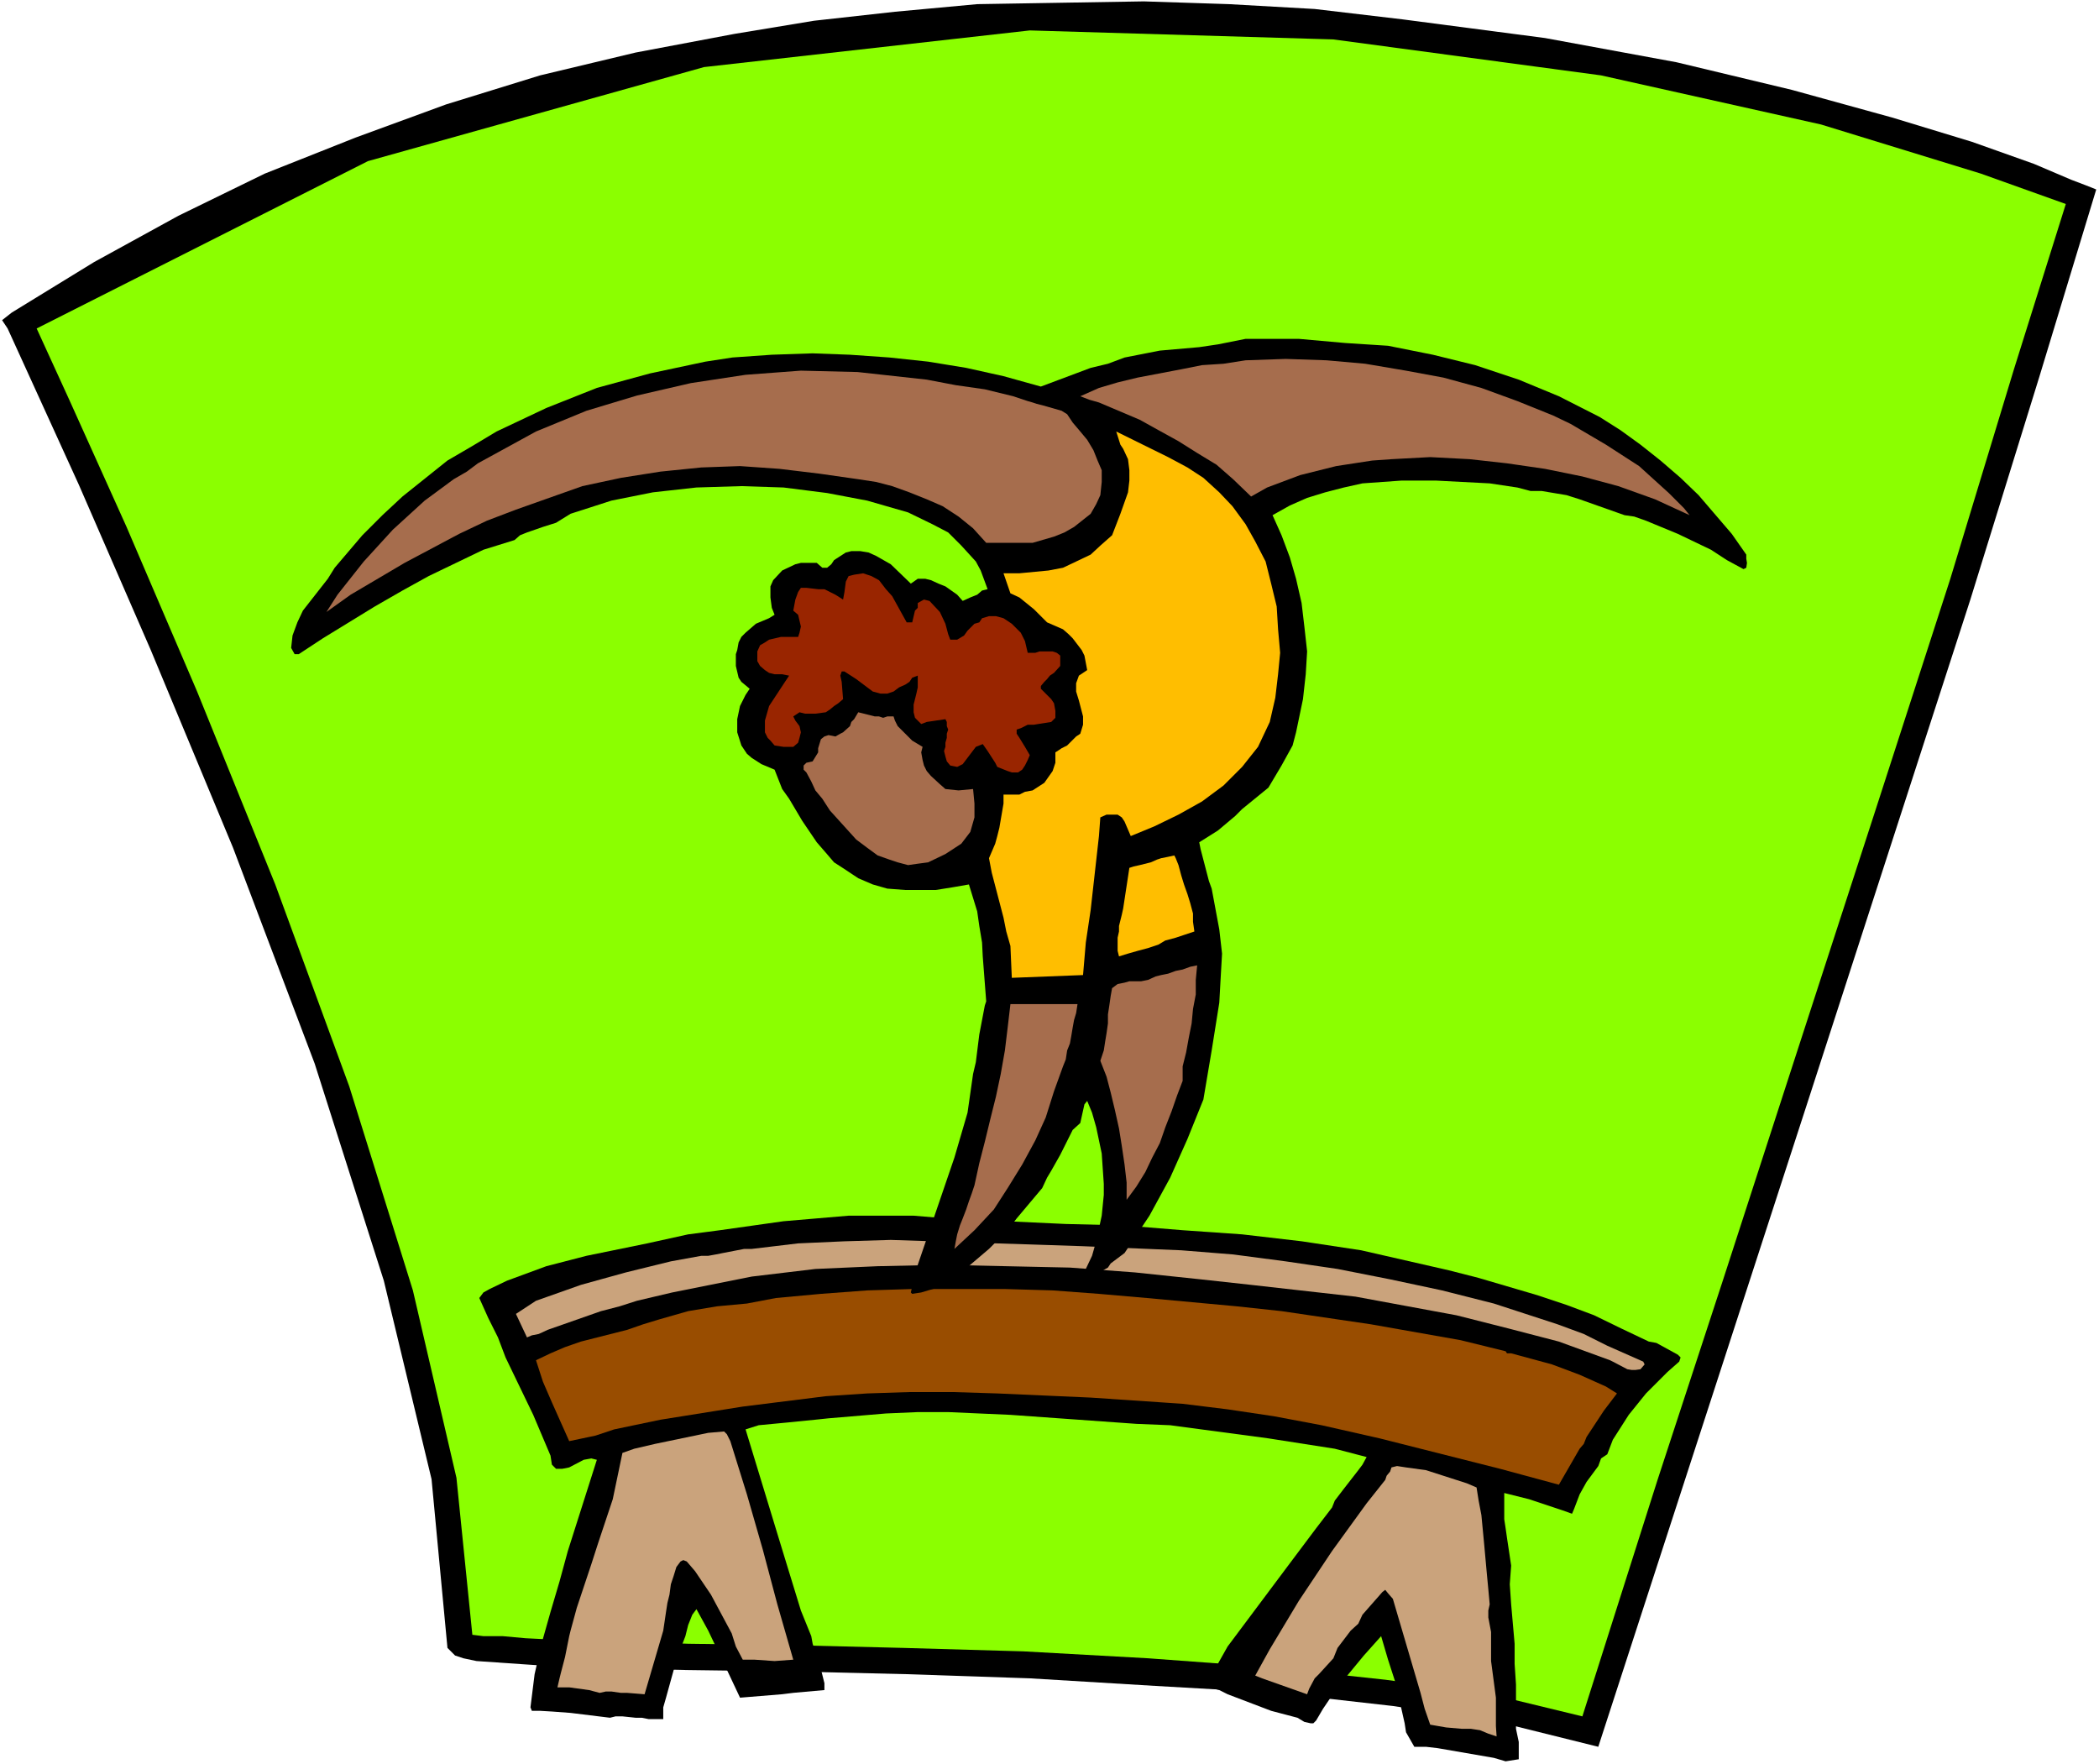 <?xml version="1.0" encoding="UTF-8" standalone="no"?>
<svg
   version="1.0"
   width="129.766mm"
   height="109.061mm"
   id="svg17"
   sodipodi:docname="Gymnast 40.wmf"
   xmlns:inkscape="http://www.inkscape.org/namespaces/inkscape"
   xmlns:sodipodi="http://sodipodi.sourceforge.net/DTD/sodipodi-0.dtd"
   xmlns="http://www.w3.org/2000/svg"
   xmlns:svg="http://www.w3.org/2000/svg">
  <rect width="100%" height="100%" fill="#333333" stroke="none"/>
  <sodipodi:namedview
     id="namedview17"
     pagecolor="#ffffff"
     bordercolor="#000000"
     borderopacity="0.25"
     inkscape:showpageshadow="2"
     inkscape:pageopacity="0.0"
     inkscape:pagecheckerboard="0"
     inkscape:deskcolor="#d1d1d1"
     inkscape:document-units="mm" />
  <defs
     id="defs1">
    <pattern
       id="WMFhbasepattern"
       patternUnits="userSpaceOnUse"
       width="6"
       height="6"
       x="0"
       y="0" />
  </defs>
  <path
     style="fill:#ffffff;fill-opacity:1;fill-rule:evenodd;stroke:none"
     d="M 0,412.198 H 490.455 V 0 H 0 Z"
     id="path1" />
  <path
     style="fill:#000000;fill-opacity:1;fill-rule:evenodd;stroke:none"
     d="m 487.385,43.304 -3.394,-1.293 -8.726,-3.716 L 460.721,33.124 442.137,27.469 418.705,21.006 391.718,14.542 361.014,8.887 327.724,4.524 307.201,2.101 287.163,0.969 267.286,0.323 247.733,0.646 228.341,0.969 209.11,2.747 190.203,4.847 171.619,7.918 148.51,12.28 126.209,17.613 104.232,24.399 83.062,32.155 61.893,40.557 41.693,50.414 21.978,61.24 2.747,73.035 0.485,74.813 1.778,76.752 l 16.645,36.518 16.806,38.618 19.23,46.213 19.069,50.414 16.16,50.737 11.15,46.374 3.717,39.426 1.131,1.131 0.646,0.646 1.939,0.646 3.07,0.646 4.686,0.323 16.322,1.131 28.118,0.646 24.24,0.323 27.149,0.646 28.765,0.97 29.411,1.777 28.28,1.616 27.149,3.07 24.563,3.716 23.432,5.817 48.642,-149.787 38.299,-118.279 16.16,-52.191 13.251,-43.627 z"
     id="path2" />
  <path
     style="fill:#8bff00;fill-opacity:1;fill-rule:evenodd;stroke:none"
     d="m 369.74,401.049 -21.331,-5.171 -24.725,-3.393 -26.987,-2.908 -28.442,-2.101 -29.088,-1.616 -28.118,-0.808 -26.341,-0.646 -23.917,-0.323 -8.565,-0.323 -8.403,-0.323 -7.434,-0.323 h -7.11 l -6.464,-0.323 -5.333,-0.485 h -4.525 l -2.586,-0.323 -3.717,-36.679 L 96.475,301.514 81.608,253.847 64.317,206.665 46.056,161.583 29.573,123.126 16.322,93.718 8.565,76.752 85.971,37.649 164.509,15.674 l 76.114,-8.564 70.942,2.101 62.539,8.402 51.389,11.472 37.33,11.472 19.877,7.11 -12.12,38.618 -14.867,48.96 -17.614,54.453 -18.261,56.231 -17.291,53.322 -15.19,46.374 -11.15,35.063 z"
     id="path3" />
  <path
     style="fill:#000000;fill-opacity:1;fill-rule:evenodd;stroke:none"
     d="m 123.947,398.948 0.97,-7.756 1.616,-7.11 2.101,-7.433 2.101,-7.11 1.939,-7.11 6.787,-21.329 -1.293,-0.323 -1.778,0.323 -3.394,1.777 -1.616,0.323 h -1.454 l -0.97,-0.969 -0.323,-2.101 -4.04,-9.533 -6.464,-13.411 -1.778,-4.686 -2.262,-4.524 -2.101,-4.686 0.97,-1.293 1.454,-0.808 4.04,-1.939 9.211,-3.393 9.373,-2.424 14.221,-2.909 9.534,-2.101 7.434,-0.97 14.867,-2.101 15.19,-1.293 h 7.757 7.434 l 7.757,0.646 27.795,1.293 13.413,0.323 13.898,1.131 13.898,0.97 13.898,1.616 13.898,2.101 20.523,4.686 6.949,1.777 13.736,4.04 6.787,2.262 6.464,2.424 6.302,3.07 6.464,3.07 1.778,0.323 5.01,2.747 0.646,0.646 -0.323,0.97 -2.747,2.424 -5.01,5.009 -4.04,5.009 -3.717,5.817 -1.293,3.393 -1.454,0.97 -0.646,1.777 -2.747,3.716 -1.616,2.908 -1.293,3.393 -0.485,1.131 -2.262,-0.808 -7.757,-2.585 -5.818,-1.454 v 2.101 1.939 2.101 l 0.323,2.101 0.323,2.262 0.97,6.463 -0.323,4.363 0.323,4.686 0.808,9.21 v 4.686 l 0.323,4.847 v 10.341 l 0.646,3.07 v 4.04 l -3.07,0.485 -2.747,-0.808 -13.09,-2.262 -2.747,-0.323 h -2.747 l -1.939,-3.393 -0.323,-2.101 -2.101,-9.372 -1.778,-5.494 -1.616,-5.494 -4.04,4.524 -6.141,7.433 -3.394,5.009 -1.616,2.747 -0.646,0.646 h -0.646 l -1.454,-0.323 -1.616,-0.97 -6.141,-1.616 -10.181,-3.878 -1.939,-0.97 -2.424,-0.646 -0.646,-0.646 1.293,-2.424 0.808,-1.293 2.909,-5.171 13.898,-18.582 6.787,-9.049 3.717,-4.847 0.646,-1.616 2.101,-2.747 3.394,-4.363 0.97,-1.293 0.97,-1.777 -7.434,-1.939 -15.514,-2.424 -22.947,-3.07 -7.918,-0.323 -29.411,-2.101 -14.544,-0.646 h -7.11 l -7.434,0.323 -13.413,1.131 -3.07,0.323 -6.464,0.646 -6.787,0.646 -3.07,0.97 7.434,24.399 1.778,5.817 3.717,12.119 2.424,5.979 0.323,1.777 0.97,3.07 0.646,1.616 1.131,4.524 v 1.616 l -7.272,0.646 -2.586,0.323 -9.858,0.808 -2.586,-5.494 -4.848,-10.18 -2.747,-5.009 -0.97,1.293 -0.97,2.424 -0.646,2.585 -0.808,2.101 -1.616,4.686 -2.101,7.594 -0.646,2.262 v 2.747 h -3.394 l -1.616,-0.323 h -1.454 l -3.07,-0.323 h -1.616 l -1.293,0.323 -9.211,-1.131 -4.363,-0.323 -2.747,-0.162 h -1.939 z"
     id="path4" />
  <path
     style="fill:#caa37c;fill-opacity:1;fill-rule:evenodd;stroke:none"
     d="m 133.32,381.013 1.454,-5.332 3.394,-10.18 1.616,-5.009 3.394,-10.18 2.262,-10.826 2.747,-0.97 4.848,-1.131 12.443,-2.585 3.717,-0.323 0.646,0.646 0.808,1.616 3.878,12.442 3.717,12.927 3.394,12.765 3.717,12.927 -4.363,0.323 -4.686,-0.323 h -2.747 l -1.616,-3.07 -0.97,-3.07 -4.848,-9.049 -3.717,-5.494 -1.939,-2.262 -0.808,-0.323 -0.646,0.323 -0.97,1.293 -0.646,2.101 -0.646,1.939 -0.323,2.424 -0.485,1.939 -0.323,2.101 -0.646,4.363 -4.363,14.866 -4.04,-0.323 h -1.454 l -2.262,-0.323 h -1.293 l -1.454,0.323 -2.424,-0.646 -4.686,-0.646 h -2.747 l 0.485,-2.101 0.323,-1.293 0.97,-3.716 0.97,-4.847 z"
     id="path5" />
  <path
     style="fill:#994d00;fill-opacity:1;fill-rule:evenodd;stroke:none"
     d="m 125.24,317.834 3.394,-1.616 3.394,-1.454 3.717,-1.293 10.827,-2.747 3.717,-1.293 3.717,-1.131 3.394,-0.969 3.394,-0.97 6.787,-1.131 6.949,-0.646 3.394,-0.646 3.394,-0.646 10.504,-0.969 10.827,-0.808 10.504,-0.323 h 21.654 l 11.15,0.323 10.827,0.808 11.15,0.969 21.008,1.939 10.504,1.131 20.846,3.07 21.008,3.716 10.504,2.585 0.323,0.485 h 0.97 l 9.534,2.585 6.464,2.424 6.141,2.747 2.586,1.616 -3.07,4.04 -4.04,6.14 -0.646,1.616 -0.97,1.131 -4.848,8.402 -13.736,-3.716 -28.118,-7.11 -13.574,-3.07 -11.15,-2.101 -10.827,-1.616 -10.504,-1.293 -21.493,-1.454 -21.816,-0.969 -10.342,-0.323 h -10.181 l -9.858,0.323 -9.696,0.646 -19.392,2.424 -19.23,3.07 -10.827,2.262 -4.363,1.454 -6.141,1.293 -4.04,-9.049 -2.101,-4.847 z"
     id="path6" />
  <path
     style="fill:#caa37c;fill-opacity:1;fill-rule:evenodd;stroke:none"
     d="m 120.553,307.008 4.686,-3.07 5.494,-1.939 5.01,-1.777 10.504,-2.908 10.504,-2.585 7.11,-1.293 h 1.616 l 1.778,-0.323 1.616,-0.323 5.01,-0.969 h 1.778 l 10.827,-1.293 10.827,-0.485 10.827,-0.323 44.602,1.454 23.27,0.969 12.12,0.97 12.282,1.616 12.12,1.777 12.282,2.424 12.12,2.585 12.12,3.07 14.867,4.847 6.141,2.262 5.494,2.747 8.403,3.716 0.323,0.646 -0.97,1.131 -1.131,0.162 h -0.97 l -0.97,-0.162 -3.394,-1.777 -0.646,-0.323 -11.958,-4.363 -11.797,-3.07 -12.12,-3.07 -23.594,-4.363 -24.402,-2.747 -11.797,-1.293 -15.352,-1.616 -15.19,-1.131 -14.867,-0.323 -14.867,-0.323 -15.19,0.323 -14.544,0.646 -14.867,1.777 -18.584,3.716 -8.242,1.939 -4.04,1.293 -4.363,1.131 -12.443,4.363 -2.101,0.97 -1.616,0.323 -1.131,0.485 z"
     id="path7" />
  <path
     style="fill:#caa37c;fill-opacity:1;fill-rule:evenodd;stroke:none"
     d="m 323.684,345.787 0.323,-0.97 0.808,-0.969 0.323,-0.97 1.293,-0.323 2.101,0.323 4.686,0.646 9.534,3.07 2.262,0.969 0.485,3.07 0.646,3.393 0.646,6.786 0.646,7.11 0.323,3.393 0.323,3.555 -0.323,1.454 v 1.616 l 0.646,3.393 v 5.171 1.616 l 1.131,8.564 v 6.625 l 0.162,2.424 -1.939,-0.646 -1.939,-0.808 -2.101,-0.323 h -2.101 l -3.717,-0.323 -3.717,-0.646 -1.293,-3.716 -0.97,-3.716 -6.464,-21.975 -1.131,-1.293 -0.646,-0.808 -0.646,0.485 -4.686,5.332 -0.97,2.101 -1.778,1.616 -3.07,4.04 -0.97,2.424 -3.394,3.716 -0.97,0.97 -1.293,2.424 -0.485,1.293 -10.504,-3.716 -1.616,-0.646 3.394,-6.14 6.787,-11.311 7.757,-11.634 8.08,-11.149 z"
     id="path8" />
  <path
     style="fill:#000000;fill-opacity:1;fill-rule:evenodd;stroke:none"
     d="m 243.208,90.325 11.635,-4.363 4.04,-0.969 3.878,-1.454 8.242,-1.616 9.211,-0.808 4.363,-0.646 6.464,-1.293 h 12.443 l 10.827,0.969 10.019,0.646 10.504,2.101 9.858,2.424 10.181,3.393 9.373,3.878 9.534,4.847 4.848,3.07 4.686,3.393 4.686,3.716 4.686,4.04 4.202,4.04 7.757,9.049 3.394,4.847 v 0.97 l 0.162,0.969 -0.162,1.131 -0.646,0.323 -3.878,-2.101 -3.717,-2.424 -7.757,-3.716 -7.434,-3.07 -2.747,-0.97 -2.262,-0.323 -10.504,-3.716 -3.07,-0.97 -5.818,-0.97 h -2.586 l -3.07,-0.808 -6.464,-0.97 -12.443,-0.646 h -3.07 -5.171 l -9.05,0.646 -4.363,0.97 -4.363,1.131 -4.202,1.293 -4.04,1.777 -4.04,2.262 2.101,4.686 1.939,5.171 1.454,5.009 1.293,5.655 0.646,5.494 0.646,5.817 -0.323,5.332 -0.646,5.817 -1.616,7.756 -0.808,3.07 -2.586,4.686 -3.07,5.171 -6.141,5.009 -1.616,1.616 -4.04,3.393 -4.363,2.747 0.323,1.616 1.939,7.433 0.646,1.777 1.778,9.533 0.646,5.655 -0.323,5.655 -0.323,5.817 -1.778,11.149 -1.939,11.472 -3.717,9.21 -4.04,9.049 -4.848,8.887 -5.818,8.725 -3.232,2.424 -0.646,0.97 -4.848,2.747 -0.646,-1.454 0.323,-0.97 1.454,-3.07 0.97,-3.393 1.293,-5.979 0.485,-4.847 v -2.585 l -0.485,-7.11 -1.293,-6.14 -0.97,-3.393 -1.131,-2.747 -0.646,0.808 -0.97,4.363 -1.778,1.616 -2.909,5.817 -2.101,3.716 -0.97,1.616 -1.131,2.424 -5.979,7.11 -2.101,2.747 -4.363,4.363 -6.464,5.494 -4.363,3.232 -3.394,0.97 -1.616,0.485 -2.101,0.323 -0.323,-0.323 1.293,-5.494 8.888,-26.015 3.07,-10.503 1.293,-9.049 0.646,-2.747 0.808,-6.463 1.293,-6.786 0.323,-0.97 -0.808,-10.503 -0.162,-3.232 -0.646,-3.878 -0.485,-3.393 -1.939,-6.302 -3.717,0.646 -4.04,0.646 h -7.11 l -4.202,-0.323 -3.394,-0.97 -3.394,-1.454 -2.909,-1.939 -2.747,-1.777 -1.939,-2.262 -2.101,-2.424 -3.394,-5.009 -3.07,-5.171 -1.616,-2.262 -1.778,-4.524 -3.07,-1.293 -2.262,-1.454 -1.131,-0.97 -0.646,-0.97 -0.646,-0.97 -0.97,-3.07 v -3.07 l 0.646,-3.07 1.293,-2.585 0.97,-1.454 -1.939,-1.616 -0.646,-0.97 -0.646,-2.747 v -1.454 -1.293 l 0.323,-0.97 0.323,-1.777 0.646,-1.293 0.97,-0.97 2.424,-2.101 3.07,-1.293 1.293,-0.808 -0.646,-1.616 -0.323,-2.424 v -1.616 -0.97 l 0.646,-1.454 2.101,-2.262 3.07,-1.454 1.293,-0.323 h 1.616 2.101 l 1.293,1.131 h 1.131 l 0.97,-0.808 0.646,-0.97 2.747,-1.777 1.293,-0.323 h 2.101 l 1.939,0.323 1.778,0.808 3.394,1.939 4.686,4.524 1.616,-1.131 h 1.778 l 1.293,0.323 1.778,0.808 1.616,0.646 2.747,1.939 1.293,1.454 1.778,-0.808 1.616,-0.646 1.131,-0.97 1.293,-0.323 -1.616,-4.363 -1.131,-2.101 -3.394,-3.716 -1.293,-1.293 -1.778,-1.777 -3.717,-1.939 -5.656,-2.747 -9.534,-2.747 -9.373,-1.777 -10.181,-1.293 -9.858,-0.323 -10.504,0.323 -10.181,1.131 -9.696,1.939 -9.534,3.07 -3.394,2.101 -3.07,0.97 -3.717,1.293 -1.616,0.646 -1.293,1.131 -7.272,2.262 -12.766,6.14 -6.141,3.393 -6.464,3.716 -12.12,7.433 -5.656,3.716 h -0.97 l -0.808,-1.454 0.323,-2.908 1.131,-3.07 1.293,-2.747 5.818,-7.433 1.616,-2.585 6.464,-7.594 4.686,-4.686 4.686,-4.363 10.504,-8.402 5.818,-3.393 5.656,-3.393 11.635,-5.494 11.797,-4.686 12.443,-3.393 12.928,-2.747 6.302,-0.969 9.211,-0.646 9.534,-0.323 8.726,0.323 9.211,0.646 9.05,0.969 8.888,1.454 8.726,1.939 z"
     id="path9" />
  <path
     style="fill:#a66d4d;fill-opacity:1;fill-rule:evenodd;stroke:none"
     d="m 240.137,93.718 1.131,0.323 0.97,0.323 1.293,0.323 4.525,1.293 1.293,0.808 1.293,1.939 1.778,2.101 1.616,1.939 1.454,2.424 0.97,2.424 0.97,2.262 v 2.747 l -0.323,3.07 -0.97,2.101 -1.293,2.262 -3.878,3.07 -2.262,1.293 -2.424,0.969 -5.01,1.454 h -2.747 -2.747 -2.747 -2.586 l -3.07,-3.393 -3.394,-2.747 -3.717,-2.424 -3.717,-1.616 -4.04,-1.616 -4.04,-1.454 -3.717,-0.97 -4.202,-0.646 -9.05,-1.293 -9.373,-1.131 -9.211,-0.646 -9.05,0.323 -9.534,0.97 -9.211,1.454 -9.05,1.939 -15.514,5.494 -6.787,2.585 -6.464,3.07 -12.766,6.786 -12.605,7.433 -5.656,4.04 2.586,-4.04 6.141,-7.756 6.787,-7.433 7.434,-6.786 6.787,-5.009 3.07,-1.777 2.586,-1.939 13.574,-7.433 11.797,-4.847 11.797,-3.555 12.605,-2.908 12.766,-1.939 12.928,-0.969 13.251,0.323 16.16,1.777 6.787,1.293 6.787,0.969 6.626,1.616 z"
     id="path10" />
  <path
     style="fill:#a66d4d;fill-opacity:1;fill-rule:evenodd;stroke:none"
     d="m 362.953,97.111 4.04,1.939 8.242,4.847 7.757,5.009 6.949,6.302 3.555,3.555 1.293,1.616 -8.08,-3.716 -8.565,-3.07 -8.403,-2.262 -8.726,-1.777 -8.888,-1.293 -8.726,-0.969 -9.211,-0.485 -9.05,0.485 -4.525,0.323 -8.403,1.293 -8.403,2.101 -7.757,2.909 -3.717,2.101 -4.202,-4.04 -3.878,-3.393 -4.525,-2.747 -4.363,-2.747 -4.686,-2.585 -4.363,-2.424 -9.534,-4.04 -2.262,-0.646 -2.101,-0.808 4.363,-1.939 4.363,-1.293 4.686,-1.131 10.181,-1.939 4.848,-0.969 5.01,-0.323 5.171,-0.808 9.373,-0.323 9.534,0.323 9.05,0.808 9.534,1.616 8.726,1.616 8.888,2.424 8.403,3.07 z"
     id="path11" />
  <path
     style="fill:#ffbe00;fill-opacity:1;fill-rule:evenodd;stroke:none"
     d="m 291.041,122.48 2.262,4.04 2.424,4.686 1.293,5.171 1.293,5.332 0.323,5.332 0.485,5.494 -0.485,5.009 -0.646,5.494 -1.293,5.655 -2.747,5.817 -3.717,4.686 -4.363,4.363 -5.01,3.716 -5.494,3.07 -5.656,2.747 -5.494,2.262 -0.97,-2.262 -0.485,-1.131 -0.646,-0.969 -0.97,-0.646 h -0.97 -0.97 -0.646 l -1.454,0.646 -0.323,4.363 -1.939,17.289 -1.131,7.594 -0.646,7.594 -16.645,0.646 -0.323,-7.433 -0.97,-3.393 -0.646,-3.232 -2.747,-10.503 -0.646,-3.393 1.454,-3.393 0.485,-1.777 0.485,-1.939 0.97,-5.655 v -2.101 h 3.717 l 1.293,-0.646 1.778,-0.323 2.747,-1.777 1.939,-2.747 0.646,-1.939 v -1.454 -0.97 l 1.454,-0.969 1.293,-0.646 2.101,-2.101 0.97,-0.646 0.646,-2.101 v -1.939 l -0.97,-3.716 -0.646,-2.101 v -1.939 l 0.646,-1.777 1.939,-1.293 -0.646,-3.393 -0.646,-1.293 -2.101,-2.747 -0.97,-0.97 -1.293,-1.131 -3.717,-1.616 -3.07,-3.07 -3.394,-2.747 -2.101,-0.97 -1.616,-4.686 h 3.717 l 3.394,-0.323 3.394,-0.323 3.394,-0.646 3.07,-1.454 3.394,-1.616 2.262,-2.101 2.747,-2.424 1.939,-5.009 1.778,-5.009 0.323,-2.747 v -2.424 l -0.323,-2.585 -1.131,-2.424 -0.646,-0.969 -0.97,-3.07 12.12,5.979 4.525,2.424 3.717,2.424 3.717,3.393 3.07,3.232 z"
     id="path12" />
  <path
     style="fill:#992500;fill-opacity:1;fill-rule:evenodd;stroke:none"
     d="m 211.857,145.425 h 0.646 0.646 l 0.646,-2.747 0.646,-0.646 v -1.131 l 1.454,-0.808 1.293,0.323 2.424,2.585 1.293,2.747 0.646,2.424 0.485,1.293 h 0.97 0.646 l 1.616,-0.97 0.808,-1.131 1.616,-1.616 1.131,-0.323 0.646,-0.969 1.616,-0.485 h 1.616 l 1.778,0.485 0.97,0.646 0.97,0.646 2.101,2.101 0.97,1.939 0.646,2.747 h 1.778 l 0.97,-0.323 h 1.454 0.646 0.97 l 0.97,0.323 0.808,0.646 v 0.97 1.454 l -1.454,1.616 -0.97,0.646 -0.646,0.808 -0.646,0.646 -0.808,0.969 v 0.646 l 2.424,2.424 0.646,0.97 0.323,1.777 v 1.616 l -0.323,0.323 -0.646,0.646 -3.07,0.485 -0.97,0.162 h -1.454 l -1.616,0.808 -0.97,0.323 v 0.969 l 0.646,0.97 1.293,2.101 1.131,1.939 -0.485,1.131 -0.646,1.293 -0.646,0.97 -0.97,0.646 h -1.454 l -0.97,-0.323 -2.424,-0.97 -0.485,-0.969 -1.778,-2.747 -1.131,-1.616 -1.616,0.646 -3.07,4.04 -1.293,0.646 -1.616,-0.323 -0.808,-0.97 -0.323,-1.131 -0.323,-1.293 0.323,-0.97 v -0.97 l 0.323,-1.131 v -0.97 l 0.323,-0.969 -0.323,-0.808 v -0.97 l -0.323,-0.646 -4.363,0.646 -1.293,0.485 -1.454,-1.454 -0.323,-1.293 v -1.777 l 0.646,-2.585 0.323,-1.454 v -1.616 -1.131 l -1.293,0.485 -0.646,0.97 -0.97,0.646 -1.454,0.646 -1.293,0.97 -1.454,0.485 h -1.616 l -1.778,-0.485 -3.878,-2.909 -2.747,-1.777 h -0.646 l -0.323,0.97 0.323,1.454 0.323,4.04 -1.131,0.97 -0.97,0.646 -0.97,0.808 -0.97,0.646 -2.424,0.323 h -1.454 -0.97 l -1.293,-0.323 -1.454,0.97 0.485,0.97 0.97,1.293 0.323,1.454 -0.323,1.293 -0.323,1.131 -1.131,0.97 h -2.262 l -2.101,-0.323 -0.97,-1.131 -0.646,-0.646 -0.646,-1.293 v -0.97 -1.777 l 0.97,-3.393 3.717,-5.655 0.97,-1.454 -1.616,-0.323 h -1.778 l -1.293,-0.323 -0.97,-0.646 -1.131,-0.97 -0.646,-1.131 v -1.293 -0.969 l 0.646,-1.454 1.131,-0.646 0.97,-0.646 2.747,-0.646 h 4.04 l 0.323,-0.97 0.323,-1.454 -0.646,-2.747 -1.131,-0.969 0.485,-2.585 0.646,-1.777 0.646,-0.97 h 1.293 l 2.747,0.323 h 1.454 l 2.586,1.293 1.778,1.131 0.323,-1.777 0.323,-2.424 0.646,-1.293 1.293,-0.323 2.101,-0.323 1.939,0.646 1.778,0.97 1.616,2.101 1.454,1.616 z"
     id="path13" />
  <path
     style="fill:#a66d4d;fill-opacity:1;fill-rule:evenodd;stroke:none"
     d="m 208.787,167.4 0.323,0.97 0.646,1.293 1.778,1.777 1.616,1.616 2.424,1.454 -0.323,1.293 0.323,1.777 0.323,1.293 0.646,1.293 0.97,1.131 2.101,1.939 1.293,1.131 3.07,0.323 3.394,-0.323 0.323,3.393 v 1.616 1.616 l -0.97,3.393 -2.101,2.747 -3.717,2.424 -4.04,1.939 -2.424,0.323 -2.262,0.323 -2.424,-0.646 -1.939,-0.646 -2.747,-0.97 -2.424,-1.777 -2.586,-1.939 -6.141,-6.786 -1.778,-2.747 -1.616,-1.939 -0.97,-2.101 -1.131,-2.101 -0.646,-0.646 v -0.97 l 0.646,-0.646 1.454,-0.323 1.293,-2.101 v -0.969 l 0.646,-2.101 0.808,-0.646 0.97,-0.323 1.616,0.323 1.131,-0.646 0.646,-0.323 1.616,-1.454 0.323,-0.97 0.646,-0.646 0.97,-1.616 3.878,0.97 h 0.97 l 0.97,0.323 0.97,-0.323 z"
     id="path14" />
  <path
     style="fill:#ffbe00;fill-opacity:1;fill-rule:evenodd;stroke:none"
     d="m 274.72,200.524 0.646,1.616 0.646,2.424 0.646,2.101 0.808,2.262 0.646,2.101 0.646,2.424 v 1.939 l 0.323,2.262 -2.424,0.808 -1.939,0.646 -2.424,0.646 -1.616,0.969 -2.424,0.808 -2.424,0.646 -2.262,0.646 -2.101,0.646 -0.323,-1.293 v -1.454 -1.616 l 0.323,-1.454 v -1.293 l 0.323,-1.293 0.323,-1.293 0.323,-1.454 1.454,-9.533 0.97,-0.323 1.454,-0.323 1.293,-0.323 1.293,-0.323 1.454,-0.646 0.97,-0.323 1.616,-0.323 1.454,-0.323 z"
     id="path15" />
  <path
     style="fill:#a66d4d;fill-opacity:1;fill-rule:evenodd;stroke:none"
     d="m 279.729,225.57 -0.323,3.393 v 3.393 l -0.646,3.393 -0.323,3.393 -0.646,3.232 -0.646,3.555 -0.808,3.232 v 3.393 l -1.293,3.393 -1.293,3.716 -1.454,3.716 -1.293,3.716 -1.778,3.393 -1.616,3.393 -2.101,3.393 -2.262,3.07 v -4.04 l -0.485,-4.201 -0.646,-4.363 -0.646,-4.04 -0.97,-4.363 -0.97,-4.04 -0.97,-3.716 -1.454,-3.716 0.808,-2.424 0.323,-2.101 0.323,-1.939 0.323,-2.262 v -2.101 l 0.323,-2.101 0.323,-2.262 0.323,-1.777 1.293,-0.97 1.616,-0.323 1.131,-0.323 h 0.97 0.646 1.131 l 1.616,-0.323 1.778,-0.808 1.293,-0.323 1.616,-0.323 1.778,-0.646 1.616,-0.323 1.778,-0.646 z"
     id="path16" />
  <path
     style="fill:#a66d4d;fill-opacity:1;fill-rule:evenodd;stroke:none"
     d="m 251.773,234.618 -0.323,2.101 -0.485,1.616 -0.323,1.777 -0.323,1.939 -0.323,1.777 -0.646,1.616 -0.323,2.101 -0.646,1.616 -2.101,5.817 -1.939,6.14 -2.424,5.332 -3.07,5.655 -3.394,5.494 -3.232,5.009 -4.525,4.847 -4.686,4.363 0.323,-1.777 0.323,-1.616 0.646,-2.101 0.646,-1.616 0.808,-2.101 0.646,-1.939 0.646,-1.777 0.646,-1.939 1.131,-5.171 1.293,-5.009 1.293,-5.332 1.293,-5.171 1.131,-5.332 0.97,-5.494 0.646,-5.332 0.646,-5.494 h 2.101 1.616 2.101 2.101 1.616 2.101 1.939 z"
     id="path17" />
</svg>
